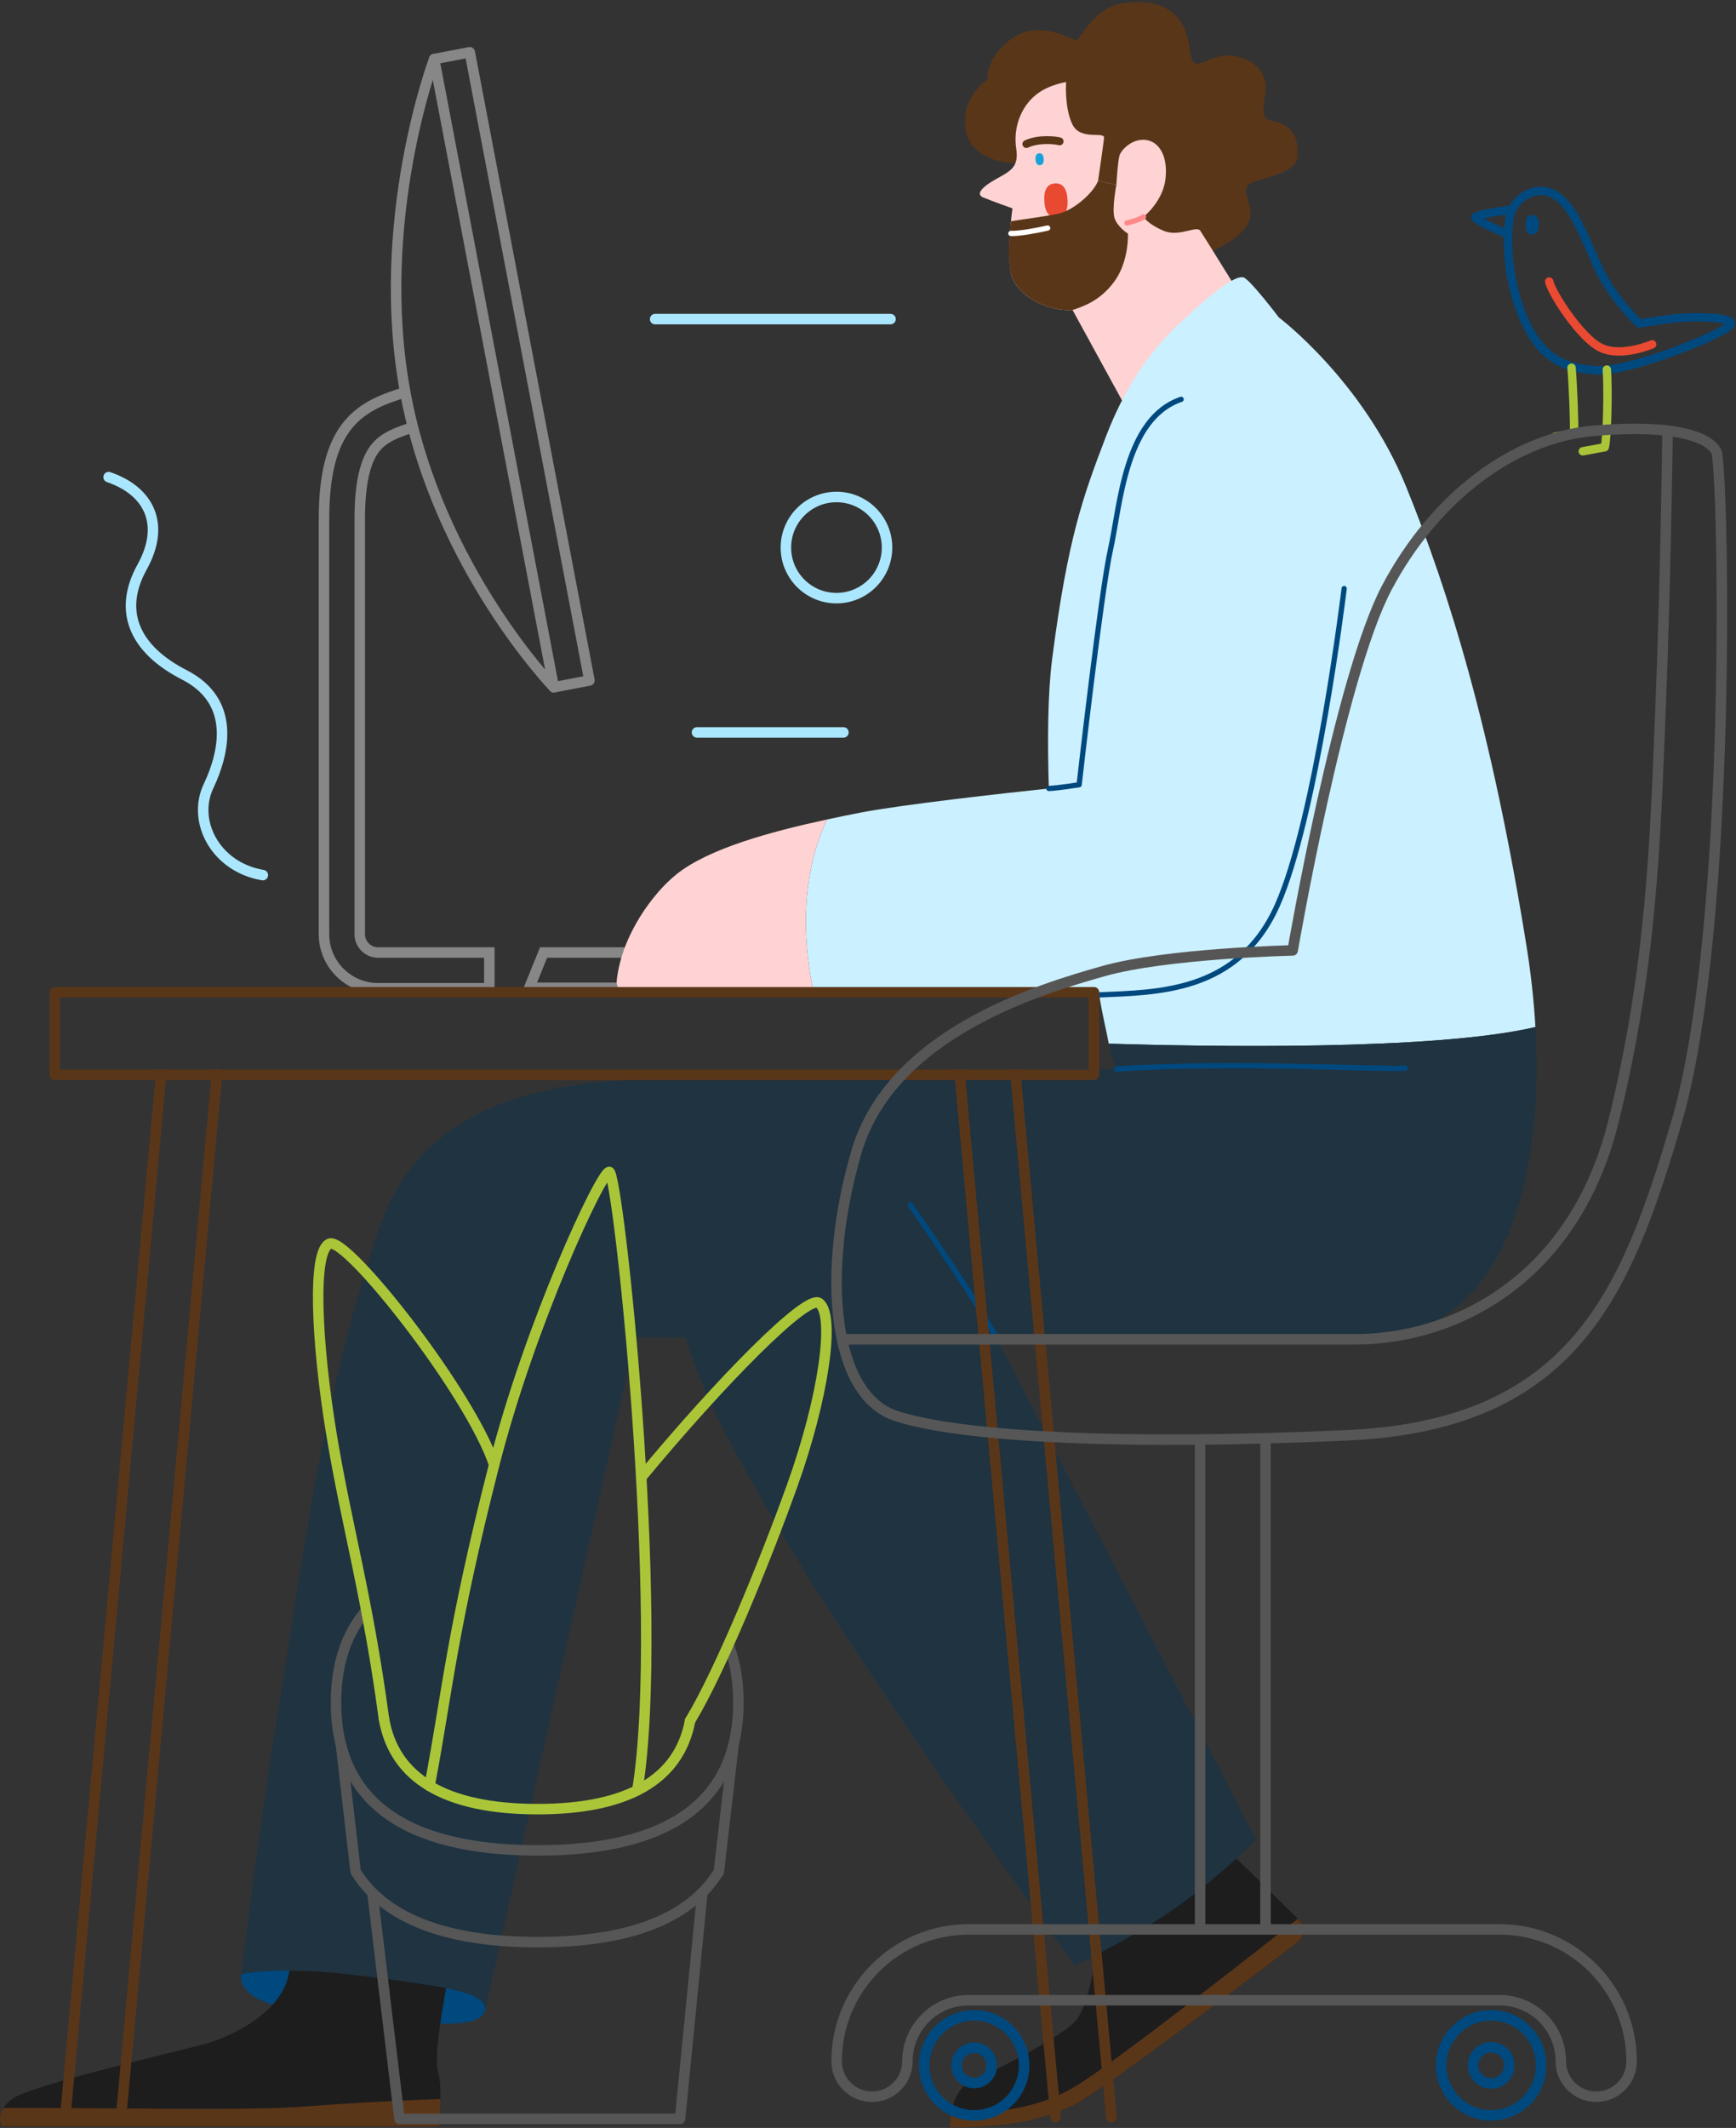 <?xml version="1.0" encoding="UTF-8"?>
<svg width="413px" height="506px" viewBox="0 0 413 506" version="1.1" xmlns="http://www.w3.org/2000/svg" xmlns:xlink="http://www.w3.org/1999/xlink">
    <rect x="0" y="0" width="413" height="506" fill="#333333" stroke="none"/>
    <title>illu_bureau</title>
    <defs>
        <polygon id="path-1" points="0.007 0.163 79.498 0.163 79.498 60.226 0.007 60.226"></polygon>
    </defs>
    <g id="desktop_PV" stroke="none" stroke-width="1" fill="none" fill-rule="evenodd">
        <g id="20_tablet_Dossier_QUALITE_presenceverte_00_v3" transform="translate(-1352, -535)">
            <g id="Group-97" transform="translate(1352, 535)">
                <g id="Group-13" transform="translate(350.03, 45.4)">
                    <g id="Group" transform="translate(31.285, 30.976) scale(-1, 1) translate(-31.285, -30.976) translate(0.8, 0)">
                        <path d="M43.329,0.3 C47.46,-1.026 51.682,2.287 52.432,5.476 C53.182,8.663 53.993,18.266 49.856,28.997 C45.719,39.728 39.702,42.323 31.633,42.651 C23.564,42.979 -0.713,33.123 0.016,31.444 C0.745,29.765 9.493,29.972 12.487,30.223 C15.482,30.475 21.817,31.521 21.817,31.521 C21.817,31.521 28.19,25.708 31.741,17.869 C35.292,10.029 38.063,1.99 43.329,0.3 Z" id="Stroke-1" stroke="#00497F" stroke-width="1.997" stroke-linecap="round" stroke-linejoin="round"></path>
                        <path d="M29.526,42.486 C29.2,46.81 29.408,58.64 30.024,60.947 L35.25,61.913" id="Stroke-3" stroke="#AAC638" stroke-width="1.997" stroke-linecap="round" stroke-linejoin="round"></path>
                        <path d="M37.924,42.039 C37.589,46.031 37.184,55.666 37.349,57.652 L41.796,58.418" id="Stroke-5" stroke="#AAC638" stroke-width="1.997" stroke-linecap="round" stroke-linejoin="round"></path>
                        <path d="M52.516,4.478 C52.516,4.478 60.399,5.482 60.752,6.247 C61.105,7.012 53.223,10.211 53.223,10.211" id="Stroke-7" stroke="#00497F" stroke-width="1.997" stroke-linecap="round" stroke-linejoin="round"></path>
                        <path d="M43.237,21.542 C42.753,24.099 35.747,35.128 30.827,37.363 C25.908,39.597 18.742,36.471 18.742,36.471" id="Stroke-9" stroke="#E94A31" stroke-width="1.997" stroke-linecap="round" stroke-linejoin="round"></path>
                        <path d="M47.363,10.369 C46.312,10.397 45.756,9.628 45.715,8.09 C45.673,6.551 46.187,5.754 47.238,5.726 C48.289,5.698 48.844,6.466 48.886,8.004 C48.927,9.543 48.414,10.34 47.363,10.369" id="Fill-11" fill="#00497F"></path>
                    </g>
                </g>
                <polygon id="Stroke-14" stroke="#878787" stroke-width="2.496" stroke-linecap="round" stroke-linejoin="round" points="131.755 163.424 140.228 161.811 111.763 12.434 103.29 14.047"></polygon>
                <g id="Group-96" transform="translate(0, 0.236)">
                    <path d="M103.29,13.811 C103.29,13.811 88.708,52.639 96.544,93.762 C104.38,134.885 131.755,163.188 131.755,163.188" id="Stroke-15" stroke="#878787" stroke-width="2.496" stroke-linecap="round" stroke-linejoin="round"></path>
                    <path d="M96.419,93.025 C91.608,94.523 86.724,96.216 83.064,100.473 C78.979,105.223 77.077,112.458 77.077,123.243 L77.077,221.906 C77.077,228.994 82.846,234.762 89.937,234.762 L116.416,234.762 L116.416,226.256 L89.937,226.256 C87.537,226.256 85.586,224.304 85.586,221.906 L85.586,123.243 C85.586,114.728 86.871,109.093 89.516,106.018 C91.517,103.69 94.472,102.561 98.175,101.388" id="Stroke-17" stroke="#878787" stroke-width="2.496"></path>
                    <polygon id="Stroke-19" stroke="#878787" stroke-width="2.496" points="125.915 234.649 175.427 234.649 172.024 226.256 129.318 226.256"></polygon>
                    <path d="M57.414,469.179 C56.591,474.732 64.881,478.095 84.999,479.753 C105.117,481.412 114.658,482.034 115.488,477.472 C116.317,472.911 100.762,466.483 85.829,465.654 C70.896,464.824 58.244,463.58 57.414,469.179" id="Fill-21" fill="#00497F"></path>
                    <path d="M106.569,469.918 C104.703,480.7 103.251,489.201 104.288,492.726 C105.325,496.251 104.495,505.374 104.495,505.374 L0.378,505.374 C0.378,505.374 -1.489,501.849 3.074,498.738 C7.637,495.629 38.748,488.372 47.666,486.091 C56.585,483.81 66.955,477.59 68.614,469.504 C70.273,461.417 70.481,458.929 70.481,458.929 L106.569,469.918 Z" id="Fill-23" fill="#1D1D1D"></path>
                    <path d="M234.123,256.861 C234.123,256.861 197.205,255.617 172.317,256.031 C156.554,257.276 104.542,250.79 90.599,290.865 C77.325,329.016 72.762,365.922 66.955,401.586 C61.44,435.448 57.414,469.179 57.414,469.179 C57.414,469.179 66.54,467.105 86.036,469.593 C105.532,472.082 115.073,473.326 115.488,477.472 L151.097,317.819 L214.212,317.819 L234.123,256.861 Z" id="Fill-25" fill="#1F3341"></path>
                    <g id="Group-29" transform="translate(229.488, 0)">
                        <mask id="mask-2" fill="white">
                            <use xlink:href="#path-1"></use>
                        </mask>
                        <g id="Clip-28"></g>
                        <path d="M12.632,38.548 C9.735,38.733 1.349,37.608 0.154,30.309 C-1.041,23.01 5.434,18.647 5.434,18.647 C5.434,18.647 4.889,13.384 11.453,8.808 C18.019,4.233 25.842,9.549 26.656,9.289 C27.47,9.029 30.572,2.286 36.501,0.763 C42.43,-0.759 48.442,0.622 51.308,4.801 C54.174,8.981 53.134,13.826 54.752,14.761 C56.371,15.696 59.464,12.07 64.628,13.193 C69.791,14.317 72.197,17.799 71.524,21.894 C70.851,25.988 70.964,27.747 72.349,28.281 C73.734,28.816 78.612,28.712 79.456,35.409 C80.302,42.108 68.12,41.746 67.134,44.198 C66.148,46.651 69.899,50.046 66.626,54.099 C63.353,58.153 56.939,60.226 56.939,60.226 L12.632,38.548 Z" id="Fill-27" fill="#5A3619" mask="url(#mask-2)"></path>
                    </g>
                    <path d="M246.548,22.231 C242.723,25.247 241.04,30.341 241.759,35.073 C242.437,39.536 240.449,40.396 236.923,42.366 C233.569,44.239 232.069,45.967 233.916,46.72 C236.263,47.678 240.864,49.312 240.864,49.312 C240.864,49.312 239.158,61.488 240.82,65.814 C242.483,70.139 249.096,73.871 255.167,73.482 L268.35,97.57 L296.981,73.02 C296.981,73.02 286.466,55.964 285.55,54.638 C284.633,53.312 280.523,56.206 276.821,54.643 C273.118,53.079 272.037,51.348 272.037,51.348 C272.037,51.348 276.655,47.728 277.276,42.286 C277.897,36.845 275.735,33.382 272.526,33.033 C269.317,32.685 266.855,35.336 266.382,36.612 C265.91,37.889 265.591,43.727 265.591,43.727 L261.234,42.76 C261.234,42.76 262.488,34.23 262.658,32.557 C262.828,30.884 257.027,33.333 255.106,29.301 C253.185,25.269 253.633,19.284 253.633,19.284 C253.633,19.284 249.566,19.852 246.548,22.231" id="Fill-30" fill="#FFD3D3"></path>
                    <path d="M247.417,39.04 C246.777,39.081 246.421,38.625 246.361,37.687 C246.301,36.75 246.596,36.253 247.236,36.211 C247.876,36.17 248.232,36.626 248.292,37.564 C248.353,38.501 248.057,38.999 247.417,39.04" id="Fill-32" fill="#17A2DA"></path>
                    <path d="M244.172,34.01 C247.204,32.614 251.26,33.126 252.088,33.38" id="Stroke-34" stroke="#5A3619" stroke-width="1.872" stroke-linecap="round" stroke-linejoin="round"></path>
                    <path d="M251.433,51.461 C249.603,51.561 248.597,50.249 248.45,47.571 C248.302,44.892 249.159,43.477 250.988,43.377 C252.818,43.276 253.824,44.588 253.971,47.267 C254.119,49.946 253.262,51.36 251.433,51.461" id="Fill-36" fill="#E84931"></path>
                    <path d="M265.123,66.681 C268.626,61.886 268.344,55.324 268.344,55.324 C268.344,55.324 265.745,53.69 265.121,51.514 C264.496,49.338 265.591,43.727 265.591,43.727 L261.234,42.76 C260.169,45.598 255.32,49.926 251.488,50.656 C248.064,51.308 243.101,51.949 240.517,52.375 C240.227,54.662 239.421,62.173 240.82,65.814 C242.483,70.139 249.096,73.871 255.167,73.482 C257.404,72.716 261.62,71.476 265.123,66.681" id="Fill-38" fill="#5A3619"></path>
                    <path d="M272.038,51.348 C270.437,52.316 268.077,52.779 268.077,52.779" id="Stroke-42" stroke="#FF8A8A" stroke-width="1.248" stroke-linecap="round" stroke-linejoin="round"></path>
                    <path d="M240.491,55.273 C242.471,55.355 246.784,54.559 249.242,53.986" id="Stroke-44" stroke="#FFFFFF" stroke-width="1.248" stroke-linecap="round" stroke-linejoin="round"></path>
                    <path d="M365.282,243.983 C341.201,249.639 287.033,248.631 263.782,247.945 C263.202,244.734 262.33,241.518 261.499,236.333 L193.728,236.333 C191.37,226.444 189.755,209.236 196.765,194.62 C199.69,193.985 202.391,193.442 204.674,192.999 C214.753,191.048 239.357,188.335 249.524,187.251 C249.162,175.466 249.28,164.461 250.303,156.505 C254.033,127.481 257.769,117.53 263.158,103.426 C268.552,89.329 275.607,81.447 279.96,77.301 C290.825,66.957 294.268,65.486 295.721,65.692 C297.174,65.897 304.226,75.23 304.226,75.23 C304.226,75.23 324.274,90.295 334.508,115.454 C344.737,140.612 354.835,173.097 363.13,224.518 C364.19,231.083 364.914,237.611 365.282,243.983" id="Fill-46" fill="#CBF0FF"></path>
                    <path d="M193.728,236.333 L149.82,236.333 C147.971,236.333 146.533,234.727 146.729,232.889 C147.881,222.095 155.461,211.948 161.117,207.514 C168.788,201.498 183.2,197.551 196.765,194.621 C189.755,209.235 191.37,226.444 193.728,236.333" id="Fill-48" fill="#FFD3D3"></path>
                    <path d="M291.781,439.439 C296.723,444.089 304.619,451.896 308.902,456.151 C310.492,457.73 310.324,460.347 308.543,461.708 C297.419,470.214 262.074,497.087 255.278,500.398 C247.19,504.337 237.234,505.789 226.034,505.581 C226.034,505.581 225.62,497.08 231.219,494.592 C236.819,492.104 252.375,484.225 255.9,480.285 C259.426,476.346 261.293,461.21 261.293,461.21 L291.781,439.439 Z" id="Fill-50" fill="#1D1D1D"></path>
                    <path d="M328.284,317.819 C309.66,319.446 237.025,317.819 237.025,317.819 L298.833,437.246 C298.833,437.246 288.05,448.032 277.266,455.078 C266.476,462.13 255.692,467.106 255.692,467.106 C255.692,467.106 209.65,404.072 187.664,367.167 C165.679,330.255 149.087,299.988 170.242,275.522 C189.056,253.763 238.684,253.96 265.646,253.96 C265.646,253.96 264.399,251.349 263.782,247.945 C287.034,248.631 341.201,249.639 365.282,243.984 C367.496,282.41 356.75,315.325 328.284,317.819" id="Fill-52" fill="#1F3341"></path>
                    <path d="M249.524,187.25 C251.545,187.194 256.73,186.365 256.73,186.365 C256.73,186.365 261.915,140.542 264.197,130.382 C266.478,120.223 267.515,99.281 280.996,94.72" id="Stroke-58" stroke="#00497F" stroke-width="1.248" stroke-linecap="round" stroke-linejoin="round"></path>
                    <path d="M261.499,236.333 C275.189,235.712 294.478,235.92 303.811,215.185 C313.144,194.451 319.781,139.713 319.781,139.713" id="Stroke-60" stroke="#00497F" stroke-width="1.248" stroke-linecap="round" stroke-linejoin="round"></path>
                    <path d="M265.646,253.959 C293.233,252.092 328.492,254.166 334.299,253.751" id="Stroke-62" stroke="#00497F" stroke-width="1.248" stroke-linecap="round" stroke-linejoin="round"></path>
                    <path d="M237.025,317.819 C231.219,307.037 216.563,286.303 216.563,286.303" id="Stroke-64" stroke="#00497F" stroke-width="1.248" stroke-linecap="round" stroke-linejoin="round"></path>
                    <path d="M226.228,502.558 C225.973,504.285 226.034,505.581 226.034,505.581 C237.234,505.789 247.19,504.337 255.278,500.398 C262.074,497.087 297.418,470.214 308.543,461.708 C310.324,460.347 310.492,457.73 308.902,456.151 C308.858,456.107 308.808,456.057 308.762,456.012 C300.476,462.548 266.243,489.447 256.242,495.629 C245.446,502.3 234.095,501.916 226.228,502.558" id="Fill-66" fill="#5A3619"></path>
                    <path d="M73.518,500.605 C58.833,501.812 24.057,500.873 0.782,501.004 C-0.695,503.343 0.378,505.374 0.378,505.374 L104.495,505.374 C104.495,505.374 104.783,502.203 104.807,498.877 C98.191,499.124 84.54,499.699 73.518,500.605" id="Fill-68" fill="#5A3619"></path>
                    <polygon id="Stroke-70" stroke="#5A3619" stroke-width="2.496" stroke-linecap="round" stroke-linejoin="round" points="13.03 255.346 260.256 255.346 260.256 235.712 13.03 235.712"></polygon>
                    <line x1="38.333" y1="255.202" x2="15.519" y2="503.183" id="Stroke-72" stroke="#5A3619" stroke-width="2.496" stroke-linecap="round" stroke-linejoin="round"></line>
                    <line x1="51.607" y1="255.202" x2="28.792" y2="503.183" id="Stroke-73" stroke="#5A3619" stroke-width="2.496" stroke-linecap="round" stroke-linejoin="round"></line>
                    <line x1="241.59" y1="255.202" x2="264.404" y2="503.183" id="Stroke-74" stroke="#5A3619" stroke-width="2.496" stroke-linecap="round" stroke-linejoin="round"></line>
                    <line x1="228.316" y1="255.202" x2="251.13" y2="503.183" id="Stroke-75" stroke="#5A3619" stroke-width="2.496" stroke-linecap="round" stroke-linejoin="round"></line>
                    <path d="M262.315,230.736 C277.414,226.423 307.529,225.76 307.529,225.76 C307.529,225.76 318.729,160.654 329.929,139.505 C341.129,118.357 359.795,103.843 379.292,102.184 C398.788,100.525 406.669,103.843 408.328,107.16 C409.987,110.478 412.476,220.369 398.788,266.814 C386.886,307.193 374.314,338.554 320.804,341.041 C267.293,343.53 228.577,341.457 213.23,336.48 C197.881,331.504 195.393,302.476 203.689,273.863 C211.985,245.249 247.797,234.883 262.315,230.736 Z" id="Stroke-76" stroke="#565656" stroke-width="2.496" stroke-linecap="round" stroke-linejoin="round"></path>
                    <path d="M396.714,102.599 C396.714,102.599 396.299,137.017 395.054,168.119 C393.81,199.22 392.98,229.492 383.854,266.398 C374.729,303.305 346.937,318.234 322.255,318.234 L200.924,318.234" id="Stroke-77" stroke="#565656" stroke-width="2.496" stroke-linecap="round" stroke-linejoin="round"></path>
                    <line x1="301.067" y1="342.148" x2="301.067" y2="458.397" id="Stroke-78" stroke="#565656" stroke-width="2.496" stroke-linecap="round" stroke-linejoin="round"></line>
                    <line x1="285.507" y1="458.397" x2="285.507" y2="342.147" id="Stroke-79" stroke="#565656" stroke-width="2.496" stroke-linecap="round" stroke-linejoin="round"></line>
                    <path d="M379.741,498.33 C375.091,498.33 371.321,494.562 371.321,489.913 C371.321,481.902 364.801,475.385 356.788,475.385 L230.409,475.385 C222.396,475.385 215.877,481.902 215.877,489.913 C215.877,494.562 212.107,498.33 207.457,498.33 C202.806,498.33 199.037,494.562 199.037,489.913 C199.037,472.619 213.11,458.55 230.409,458.55 L356.788,458.55 C374.087,458.55 388.161,472.619 388.161,489.913 C388.161,494.562 384.391,498.33 379.741,498.33 Z" id="Stroke-80" stroke="#565656" stroke-width="2.496" stroke-linecap="round" stroke-linejoin="round"></path>
                    <path d="M366.64,490.88 C366.64,497.446 361.316,502.768 354.748,502.768 C348.181,502.768 342.857,497.446 342.857,490.88 C342.857,484.315 348.181,478.993 354.748,478.993 C361.316,478.993 366.64,484.315 366.64,490.88 Z" id="Stroke-81" stroke="#00497F" stroke-width="2.496" stroke-linecap="round" stroke-linejoin="round"></path>
                    <path d="M359.057,490.88 C359.057,493.259 357.128,495.187 354.749,495.187 C352.369,495.187 350.44,493.259 350.44,490.88 C350.44,488.502 352.369,486.574 354.749,486.574 C357.128,486.574 359.057,488.502 359.057,490.88 Z" id="Stroke-82" stroke="#00497F" stroke-width="2.496" stroke-linecap="round" stroke-linejoin="round"></path>
                    <path d="M243.649,490.88 C243.649,497.446 238.325,502.768 231.757,502.768 C225.191,502.768 219.866,497.446 219.866,490.88 C219.866,484.315 225.191,478.993 231.757,478.993 C238.325,478.993 243.649,484.315 243.649,490.88 Z" id="Stroke-83" stroke="#00497F" stroke-width="2.496" stroke-linecap="round" stroke-linejoin="round"></path>
                    <path d="M235.956,490.88 C235.956,493.199 234.077,495.078 231.758,495.078 C229.439,495.078 227.559,493.199 227.559,490.88 C227.559,488.562 229.439,486.683 231.758,486.683 C234.077,486.683 235.956,488.562 235.956,490.88 Z" id="Stroke-84" stroke="#00497F" stroke-width="2.496" stroke-linecap="round" stroke-linejoin="round"></path>
                    <path d="M62.532,207.853 C51.218,205.949 45.666,195.026 49.597,186.725 C53.527,178.423 56.02,166.46 43.859,160.24 C31.698,154.02 28.107,144.863 33.804,134.602 C39.502,124.34 35.354,116.458 25.84,113.215" id="Stroke-85" stroke="#AAE7FF" stroke-width="2.496" stroke-linecap="round" stroke-linejoin="round"></path>
                    <path d="M211.027,129.968 C211.027,136.61 205.641,141.993 198.998,141.993 C192.354,141.993 186.968,136.61 186.968,129.968 C186.968,123.326 192.354,117.942 198.998,117.942 C205.641,117.942 211.027,123.326 211.027,129.968 Z" id="Stroke-86" stroke="#AAE7FF" stroke-width="2.496" stroke-linecap="round" stroke-linejoin="round"></path>
                    <path d="M173.585,391.575 C174.981,395.444 175.676,399.815 175.667,404.684 C175.62,427.994 159.454,439.824 127.732,439.761 C96.01,439.697 79.89,427.803 79.937,404.494 C79.954,395.8 82.214,388.703 86.687,383.224" id="Stroke-87" stroke="#565656" stroke-width="2.496" stroke-linecap="round" stroke-linejoin="round"></path>
                    <path d="M88.627,449.994 C89.24,455.293 95.046,503.604 95.046,503.604 L161.783,503.597 L167.066,450.076" id="Stroke-88" stroke="#565656" stroke-width="2.496" stroke-linecap="round" stroke-linejoin="round"></path>
                    <path d="M81.11,414.631 L84.592,444.733 L84.915,445.281 C91.908,456.057 106.239,461.531 127.732,461.574 C149.595,461.618 164.069,456.012 170.969,444.893 L171.015,444.865 L174.528,414.523" id="Stroke-89" stroke="#565656" stroke-width="2.496" stroke-linecap="round" stroke-linejoin="round"></path>
                    <path d="M164.175,408.932 C161.545,422.913 149.302,429.992 127.745,429.949 C105.963,429.906 93.72,422.629 91.322,408.345" id="Stroke-90" stroke="#AAC638" stroke-width="2.496" stroke-linecap="round" stroke-linejoin="round"></path>
                    <path d="M164.175,408.932 C171.283,397.208 181.902,371.299 188.461,353.033 C195.924,332.249 198.767,312.443 194.858,309.601 C191.96,307.494 171.649,328.016 152.554,351.06" id="Stroke-91" stroke="#AAC638" stroke-width="2.496" stroke-linecap="round" stroke-linejoin="round"></path>
                    <path d="M102.193,424.443 C106.458,402.06 107.33,388.123 117.562,348.059 C126.091,314.663 142.794,278.781 144.927,278.424 C147.059,278.07 158.379,383.903 151.627,425.47" id="Stroke-92" stroke="#AAC638" stroke-width="2.496" stroke-linecap="round" stroke-linejoin="round"></path>
                    <path d="M91.322,408.345 C87.413,379.213 82.379,362.27 78.826,340.598 C75.272,318.926 74.205,296.899 78.47,295.478 C82.735,294.058 111.876,331.006 117.562,348.059" id="Stroke-93" stroke="#AAC638" stroke-width="2.496" stroke-linecap="round" stroke-linejoin="round"></path>
                    <line x1="155.858" y1="75.644" x2="211.857" y2="75.644" id="Stroke-94" stroke="#AAE7FF" stroke-width="2.496" stroke-linecap="round" stroke-linejoin="round"></line>
                    <line x1="165.813" y1="173.924" x2="200.657" y2="173.924" id="Stroke-95" stroke="#AAE7FF" stroke-width="2.496" stroke-linecap="round" stroke-linejoin="round"></line>
                </g>
            </g>
        </g>
    </g>
</svg>